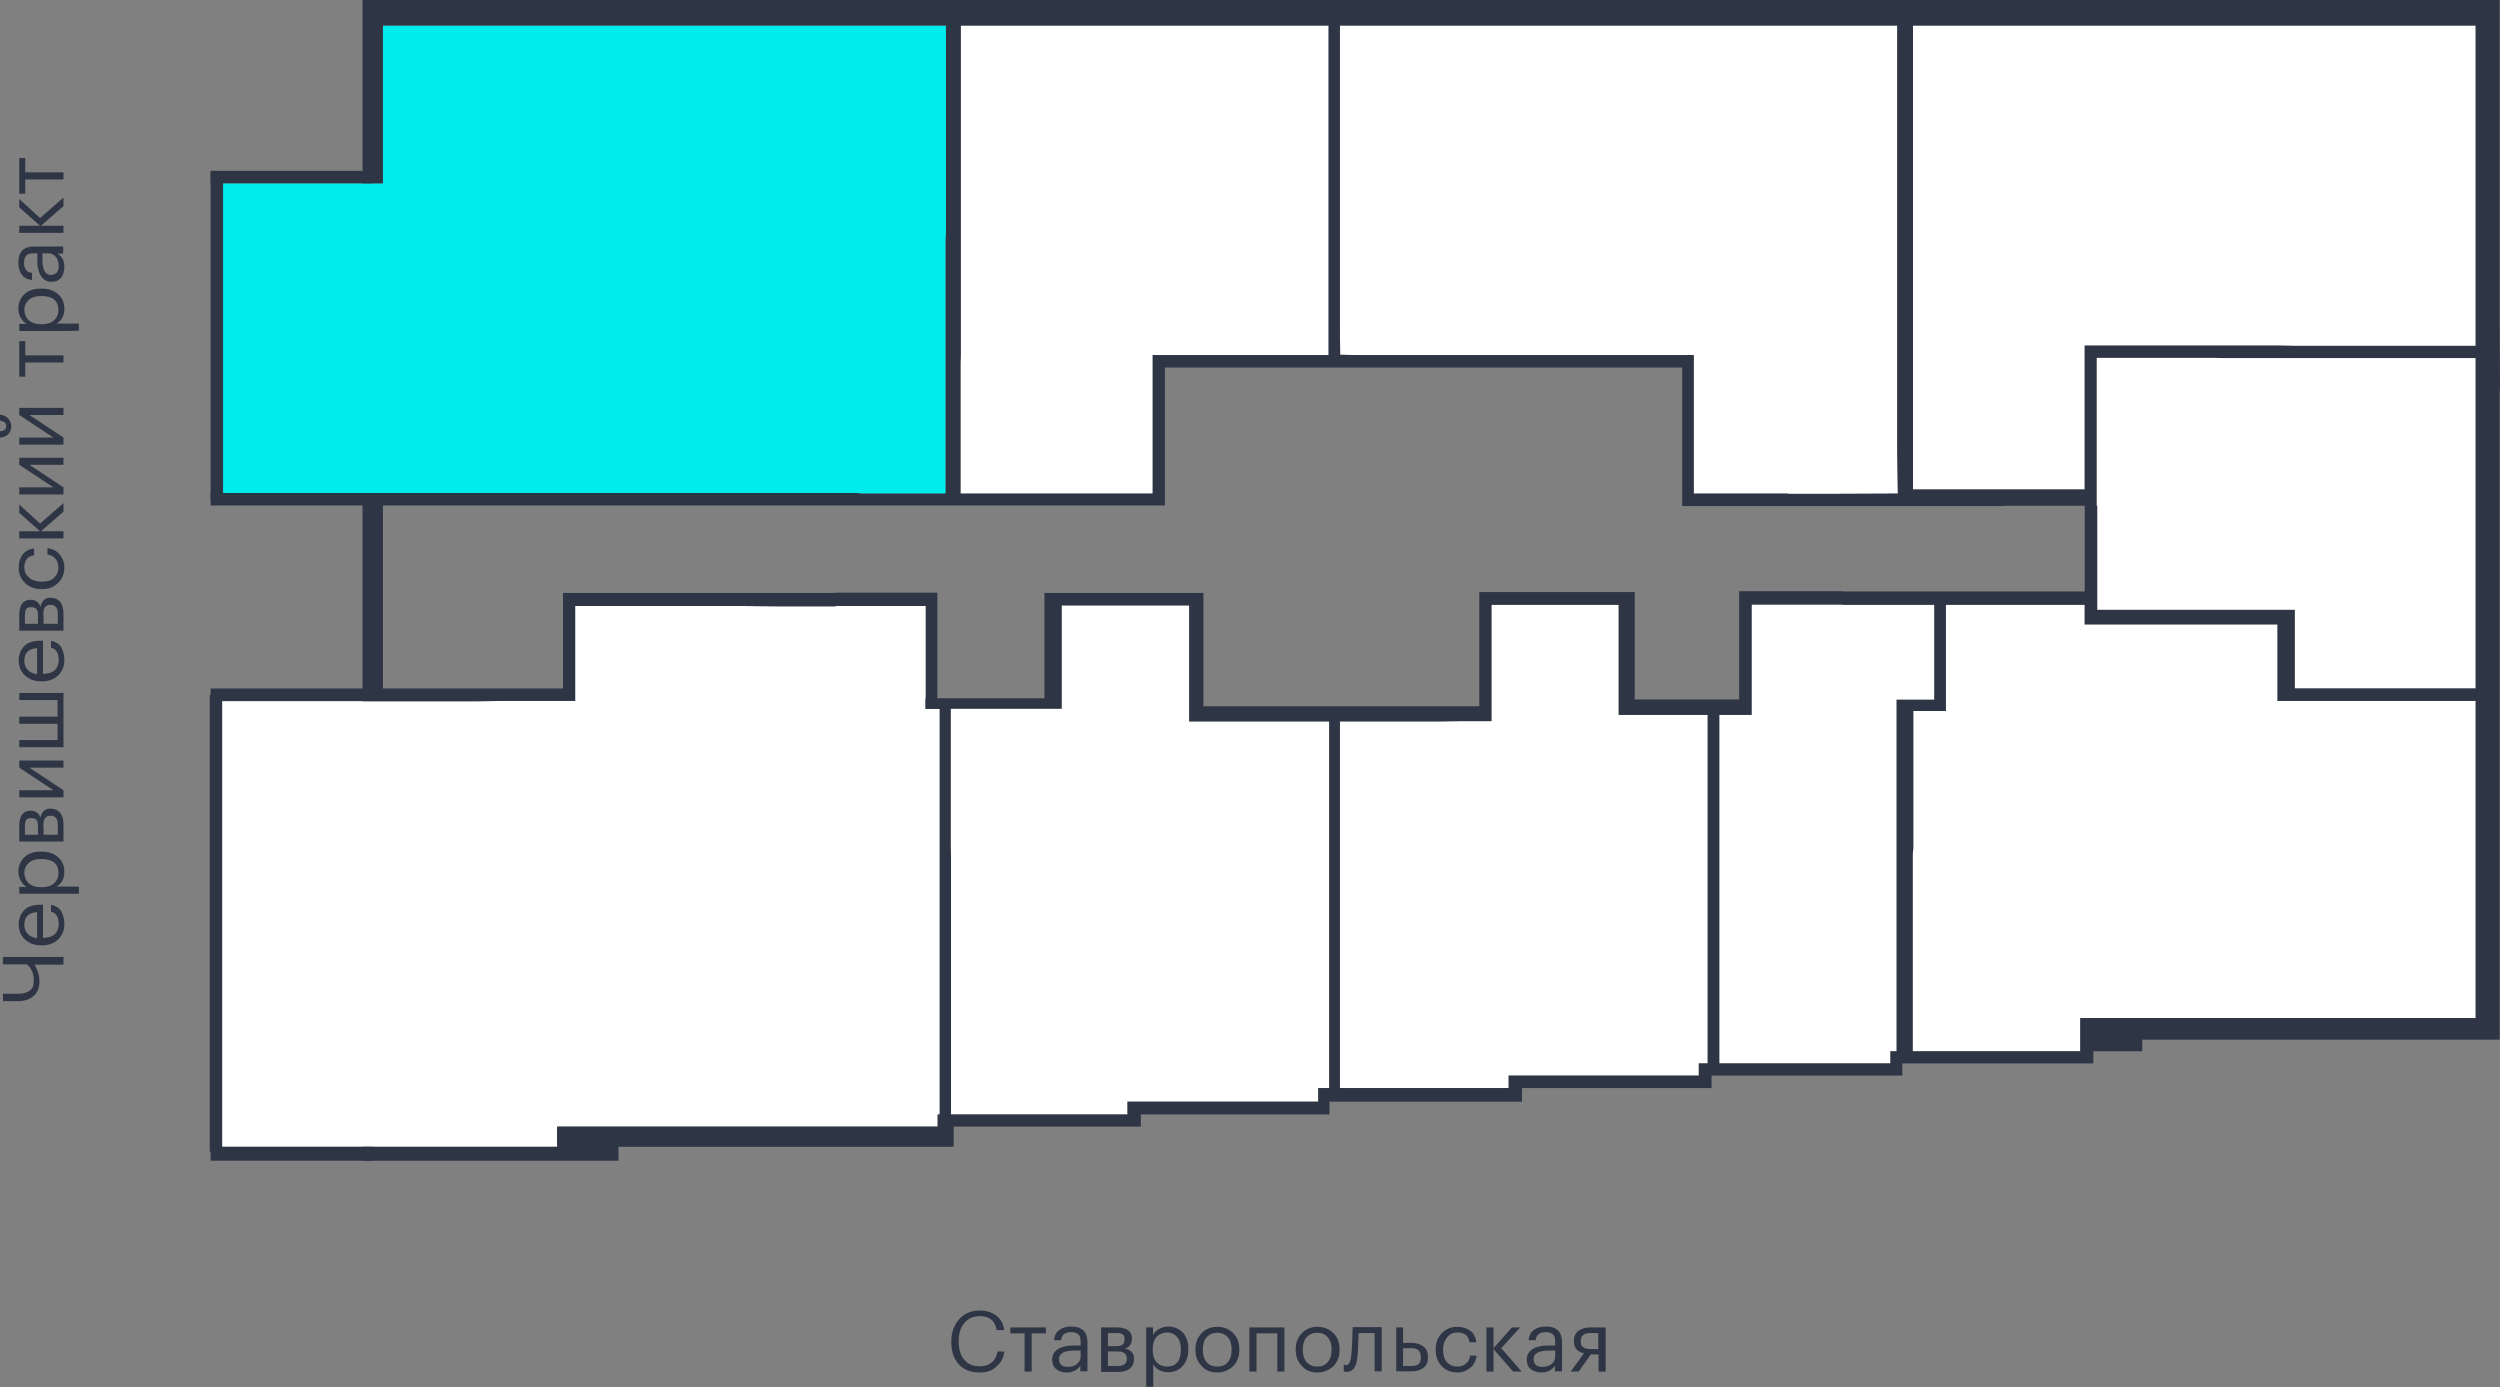 <?xml version="1.0" encoding="utf-8"?><!--Generator: Adobe Illustrator 26.1.0, SVG Export Plug-In . SVG Version: 6.00 Build 0)--><svg version="1.1" id="Слой_1" xmlns:xodm="http://www.corel.com/coreldraw/odm/2003" xmlns="http://www.w3.org/2000/svg" xmlns:xlink="http://www.w3.org/1999/xlink" x="0px" y="0px" viewBox="0 0 842.8 467.6" style="enable-background:new 0 0 842.8 467.6;" xml:space="preserve"><rect x="0" y="0" width="842.8" height="467.6" fill="#808080" stroke="none"/><style type="text/css">.st0{fill:#2E3545;}
	.st1{fill:#FFFFFF;}
	.st2{fill:#00EDEE;}</style><g><path class="st0" d="M21.4,325.2h-9.9c0.4,0.4,0.7,0.9,0.9,1.5c0.6,1.3,0.9,2.7,0.9,4.1c0,2.1-0.6,3.7-1.9,4.9
		c-1.3,1.2-3.1,1.8-5.4,1.8H1V335h5.3c1.7,0,2.9-0.4,3.8-1.1c0.9-0.7,1.3-1.8,1.3-3.3c0-1.7-0.4-3.1-1.2-4.3
		c-0.4-0.5-0.8-0.9-1.2-1.2H1v-2.5h20.4V325.2z"/><path class="st0" d="M21.7,311.5c0,2.1-0.7,3.9-2.1,5.2s-3.2,2-5.5,2h-0.2c-2.2,0-4.1-0.7-5.5-2c-1.4-1.3-2.1-3-2.1-5
		c0-1.9,0.6-3.5,1.8-4.8c1.2-1.3,3.1-1.9,5.6-1.9h0.8v11.2c3.5-0.1,5.3-1.7,5.3-4.8c0-2.3-0.9-3.7-2.6-4v-2.4c1.5,0.3,2.6,1,3.4,2.1
		C21.3,308.4,21.7,309.8,21.7,311.5z M12.5,307.5c-2.9,0.2-4.3,1.6-4.3,4.3c0,1.2,0.4,2.2,1.1,3c0.8,0.8,1.8,1.3,3.2,1.5
		C12.5,316.2,12.5,307.5,12.5,307.5z"/><path class="st0" d="M6.5,301.4v-2.4H9c-0.8-0.4-1.4-1.1-2-2.1c-0.5-0.9-0.8-1.9-0.8-3c0-2,0.7-3.6,2-4.9c1.4-1.3,3.2-1.9,5.5-1.9
		H14c2.3,0,4.2,0.6,5.6,1.9c1.4,1.2,2.1,2.9,2.1,4.9c0,2.3-0.9,4-2.7,5h7.6v2.4H6.5z M19.7,294.2c0-1.5-0.5-2.6-1.4-3.4
		c-1-0.8-2.4-1.2-4.2-1.2h-0.2c-1.8,0-3.2,0.4-4.2,1.3c-1,0.9-1.5,2-1.5,3.3c0,1.4,0.5,2.6,1.4,3.5c1,0.9,2.4,1.4,4.2,1.4h0.2
		c1.8,0,3.2-0.4,4.2-1.3C19.2,296.9,19.7,295.7,19.7,294.2z"/><path class="st0" d="M6.5,283.7v-5.2c0-3.5,1.3-5.2,3.8-5.2h0.1c0.7,0,1.4,0.2,2,0.6c0.6,0.4,1,1,1.2,1.8c0.5-2.1,1.6-3.1,3.4-3.1
		H17c1.4,0,2.5,0.5,3.3,1.4c0.7,0.9,1.1,2.2,1.1,3.9v5.8H6.5z M8.4,281.4h4.4v-2.9c0-1-0.2-1.7-0.5-2.1c-0.4-0.4-1-0.6-1.8-0.6h-0.1
		c-0.8,0-1.3,0.2-1.6,0.7s-0.4,1.2-0.4,2.1L8.4,281.4L8.4,281.4z M14.7,281.4h4.8v-3.3c0-1-0.2-1.8-0.6-2.3c-0.4-0.5-1-0.8-1.8-0.8
		h-0.1c-0.8,0-1.4,0.3-1.8,0.8c-0.4,0.5-0.6,1.3-0.6,2.3C14.7,278.1,14.7,281.4,14.7,281.4z"/><path class="st0" d="M21.4,268.8H6.5v-2.4H18l-11.5-7.6v-2.4h14.9v2.4H9.9l11.5,7.6C21.4,266.4,21.4,268.8,21.4,268.8z"/><path class="st0" d="M6.5,251.9v-2.4h12.9V244H6.5v-2.4h12.9V236H6.5v-2.4h14.9v18.3H6.5z"/><path class="st0" d="M21.7,222.5c0,2.1-0.7,3.9-2.1,5.2s-3.2,2-5.5,2h-0.2c-2.2,0-4.1-0.7-5.5-2c-1.4-1.3-2.1-3-2.1-5
		c0-1.9,0.6-3.5,1.8-4.8c1.2-1.3,3.1-1.9,5.6-1.9h0.8v11.2c3.5-0.1,5.3-1.7,5.3-4.8c0-2.3-0.9-3.7-2.6-4v-2.4c1.5,0.3,2.6,1,3.4,2.1
		C21.3,219.4,21.7,220.8,21.7,222.5z M12.5,218.5c-2.9,0.2-4.3,1.6-4.3,4.3c0,1.2,0.4,2.2,1.1,3c0.8,0.8,1.8,1.3,3.2,1.5
		C12.5,227.2,12.5,218.5,12.5,218.5z"/><path class="st0" d="M6.5,212.6v-5.2c0-3.5,1.3-5.2,3.8-5.2h0.1c0.7,0,1.4,0.2,2,0.6c0.6,0.4,1,1,1.2,1.8c0.5-2.1,1.6-3.1,3.4-3.1
		H17c1.4,0,2.5,0.5,3.3,1.4c0.7,0.9,1.1,2.2,1.1,3.9v5.8C21.4,212.6,6.5,212.6,6.5,212.6z M8.4,210.3h4.4v-2.9c0-1-0.2-1.7-0.5-2.1
		c-0.4-0.4-1-0.6-1.8-0.6h-0.1c-0.8,0-1.3,0.2-1.6,0.7s-0.4,1.2-0.4,2.1L8.4,210.3L8.4,210.3z M14.7,210.3h4.8V207
		c0-1-0.2-1.8-0.6-2.3c-0.4-0.5-1-0.8-1.8-0.8h-0.1c-0.8,0-1.4,0.3-1.8,0.8c-0.4,0.5-0.6,1.3-0.6,2.3
		C14.7,207,14.7,210.3,14.7,210.3z"/><path class="st0" d="M21.7,191.3c0,2.1-0.7,3.9-2.1,5.2c-1.4,1.4-3.2,2.1-5.5,2.1h-0.2c-2.2,0-4.1-0.7-5.5-2.1
		c-1.4-1.4-2.1-3.1-2.1-5.1c0-1.7,0.4-3.2,1.3-4.4c0.8-1.2,2.2-1.9,3.9-2.1v2.3c-2.2,0.3-3.3,1.7-3.3,4.1c0,1.4,0.5,2.5,1.6,3.4
		c1,0.9,2.4,1.4,4.1,1.4h0.2c1.8,0,3.2-0.4,4.1-1.3c1-0.9,1.5-2.1,1.5-3.5c0-1.1-0.3-2.1-1-2.9c-0.6-0.8-1.5-1.3-2.7-1.4v-2.2
		c1.6,0.2,3,0.8,4,2C21.1,188.1,21.7,189.6,21.7,191.3z"/><path class="st0" d="M13.8,179.1h7.6v2.4H6.5v-2.4h7l-7-6.2v-2.8l7,6.4l7.9-6.9v2.9L13.8,179.1z"/><path class="st0" d="M21.4,166.7H6.5v-2.4H18l-11.5-7.6v-2.4h14.9v2.4H9.9l11.5,7.6C21.4,164.4,21.4,166.7,21.4,166.7z"/><path class="st0" d="M3.8,143.8c0,1-0.4,1.9-1.1,2.6c-0.7,0.7-1.6,1.1-2.7,1.1v-2.1c1.4-0.1,2.1-0.7,2.1-1.7c0-1.1-0.7-1.7-2.1-1.9
		v-2c1.1,0.1,2,0.5,2.7,1.2C3.4,141.8,3.8,142.7,3.8,143.8z M21.4,149.9H6.5v-2.4H18l-11.5-7.6v-2.4h14.9v2.4H9.9l11.5,7.6
		C21.4,147.5,21.4,149.9,21.4,149.9z"/><path class="st0" d="M8.5,115v4.8h12.9v2.4H8.5v4.8h-2v-12H8.5z"/><path class="st0" d="M6.5,111.6v-2.4H9c-0.8-0.4-1.4-1.1-2-2.1s-0.8-1.9-0.8-3c0-2,0.7-3.6,2-4.9c1.4-1.3,3.2-1.9,5.5-1.9H14
		c2.3,0,4.2,0.6,5.6,1.9c1.4,1.2,2.1,2.9,2.1,4.9c0,2.3-0.9,4-2.7,5h7.6v2.4C26.6,111.6,6.5,111.6,6.5,111.6z M19.7,104.4
		c0-1.5-0.5-2.6-1.4-3.4c-1-0.8-2.4-1.2-4.2-1.2h-0.2c-1.8,0-3.2,0.4-4.2,1.3c-1,0.9-1.5,2-1.5,3.3c0,1.4,0.5,2.6,1.4,3.5
		c1,0.9,2.4,1.4,4.2,1.4h0.2c1.8,0,3.2-0.4,4.2-1.3C19.2,107.1,19.7,105.9,19.7,104.4z"/><path class="st0" d="M21.7,90c0,1.5-0.4,2.7-1.1,3.6c-0.7,0.9-1.8,1.4-3.3,1.4c-0.8,0-1.5-0.2-2.2-0.6c-0.6-0.4-1.1-1-1.5-1.7
		c-0.4-0.7-0.6-1.5-0.8-2.4c-0.2-0.9-0.2-1.8-0.2-2.8v-2.1h-1.1c-1.2,0-2.1,0.2-2.6,0.7c-0.5,0.5-0.8,1.3-0.8,2.5
		c0,2.1,0.9,3.2,2.7,3.4v2.4c-1.6-0.2-2.8-0.8-3.5-1.9c-0.8-1.1-1.1-2.4-1.1-4c0-3.6,1.8-5.4,5.3-5.4h9.8v2.4h-1.9
		C21,86.5,21.7,88,21.7,90z M19.8,89.8c0-1.3-0.3-2.4-1-3.2c-0.6-0.8-1.5-1.2-2.6-1.2h-1.9v2.1c0,3.5,1,5.2,2.9,5.2
		C18.9,92.6,19.8,91.6,19.8,89.8z"/><path class="st0" d="M13.8,76.1h7.6v2.4H6.5v-2.4h7l-7-6.2v-2.8l7,6.4l7.9-6.9v2.9L13.8,76.1z"/><path class="st0" d="M8.5,53.3v4.8h12.9v2.4H8.5v4.8h-2v-12H8.5z"/></g><g><path class="st0" d="M330.2,462.7c-2.9,0-5.3-0.9-7-2.8c-1.7-1.9-2.5-4.4-2.5-7.5v-0.2c0-3,0.9-5.5,2.7-7.5c1.8-2,4.1-2.9,6.9-2.9
		c2.2,0,4.1,0.6,5.6,1.7c1.5,1.2,2.4,2.8,2.6,4.9h-2.5c-0.3-1.6-0.9-2.8-1.8-3.5c-0.9-0.8-2.2-1.2-4-1.2c-2.1,0-3.8,0.8-5.1,2.3
		c-1.3,1.5-1.9,3.6-1.9,6.1v0.2c0,2.6,0.6,4.6,1.9,6.1c1.2,1.5,3,2.2,5.1,2.2c1.7,0,3.1-0.4,4.1-1.3c1.1-0.8,1.7-2.1,2-3.7h2.3
		c-0.3,2.3-1.3,4-2.8,5.2C334.5,462.1,332.6,462.7,330.2,462.7z"/><path class="st0" d="M352.6,449.5h-4.8v12.9h-2.4v-12.9h-4.8v-2h12V449.5z"/><path class="st0" d="M359.7,462.7c-1.5,0-2.7-0.4-3.6-1.1c-0.9-0.7-1.4-1.8-1.4-3.3c0-0.8,0.2-1.5,0.6-2.2c0.4-0.6,1-1.1,1.7-1.5
		c0.7-0.4,1.5-0.6,2.4-0.8c0.9-0.2,1.8-0.2,2.8-0.2h2.1v-1.1c0-1.2-0.2-2.1-0.7-2.6c-0.5-0.5-1.3-0.8-2.5-0.8
		c-2.1,0-3.2,0.9-3.4,2.7h-2.4c0.2-1.6,0.8-2.8,1.9-3.5c1.1-0.8,2.4-1.1,4-1.1c3.6,0,5.4,1.8,5.4,5.3v9.8h-2.4v-1.9
		C363.2,461.9,361.6,462.7,359.7,462.7z M359.9,460.8c1.3,0,2.4-0.3,3.2-1c0.8-0.6,1.2-1.5,1.2-2.6v-1.9h-2.1c-3.5,0-5.2,1-5.2,2.9
		C357.1,459.9,358,460.8,359.9,460.8z"/><path class="st0" d="M371.2,447.5h5.2c3.5,0,5.2,1.3,5.2,3.8v0.1c0,0.7-0.2,1.4-0.6,2c-0.4,0.6-1,1-1.8,1.2
		c2.1,0.5,3.1,1.6,3.1,3.4v0.1c0,1.4-0.5,2.5-1.4,3.3c-0.9,0.7-2.2,1.1-3.9,1.1h-5.8V447.5z M373.5,449.4v4.4h2.9
		c1,0,1.7-0.2,2.1-0.5c0.4-0.4,0.6-1,0.6-1.8v-0.1c0-0.8-0.2-1.3-0.7-1.6c-0.4-0.3-1.2-0.4-2.1-0.4H373.5z M373.5,455.7v4.8h3.3
		c1,0,1.8-0.2,2.3-0.6c0.5-0.4,0.8-1,0.8-1.8v-0.1c0-0.8-0.3-1.4-0.8-1.8c-0.5-0.4-1.3-0.6-2.3-0.6H373.5z"/><path class="st0" d="M386.3,447.5h2.4v2.5c0.4-0.8,1.1-1.4,2.1-2c0.9-0.5,1.9-0.8,3-0.8c2,0,3.6,0.7,4.9,2c1.3,1.4,1.9,3.2,1.9,5.5
		v0.2c0,2.3-0.6,4.2-1.9,5.6c-1.2,1.4-2.9,2.1-4.9,2.1c-2.3,0-4-0.9-5-2.7v7.6h-2.4V447.5z M393.5,460.7c1.5,0,2.6-0.5,3.4-1.4
		c0.8-1,1.2-2.4,1.2-4.2v-0.2c0-1.8-0.4-3.2-1.3-4.2c-0.9-1-2-1.5-3.3-1.5c-1.4,0-2.6,0.5-3.5,1.4c-0.9,1-1.4,2.4-1.4,4.2v0.2
		c0,1.8,0.4,3.2,1.3,4.2C390.8,460.2,392,460.7,393.5,460.7z"/><path class="st0" d="M410.3,462.7c-2.1,0-3.9-0.7-5.2-2.2c-1.4-1.4-2.1-3.2-2.1-5.4v-0.2c0-2.2,0.7-4,2.1-5.5
		c1.4-1.4,3.1-2.1,5.3-2.1c2.1,0,3.9,0.7,5.3,2.1c1.4,1.4,2.1,3.2,2.1,5.5v0.2c0,2.2-0.7,4.1-2.1,5.5
		C414.2,461.9,412.5,462.7,410.3,462.7z M410.4,460.7c1.5,0,2.7-0.5,3.5-1.5c0.9-1,1.3-2.4,1.3-4.1v-0.2c0-1.7-0.4-3.1-1.3-4.1
		c-0.9-1-2.1-1.5-3.5-1.5c-1.5,0-2.7,0.5-3.6,1.5c-0.9,1-1.3,2.4-1.3,4.1v0.2c0,1.7,0.4,3.1,1.3,4.1
		C407.6,460.2,408.8,460.7,410.4,460.7z"/><path class="st0" d="M430.6,449.5h-7v12.9h-2.4v-14.9H433v14.9h-2.4V449.5z"/><path class="st0" d="M444.1,462.7c-2.1,0-3.9-0.7-5.2-2.2c-1.4-1.4-2.1-3.2-2.1-5.4v-0.2c0-2.2,0.7-4,2.1-5.5
		c1.4-1.4,3.1-2.1,5.3-2.1c2.1,0,3.9,0.7,5.3,2.1c1.4,1.4,2.1,3.2,2.1,5.5v0.2c0,2.2-0.7,4.1-2.1,5.5
		C448,461.9,446.2,462.7,444.1,462.7z M444.1,460.7c1.5,0,2.7-0.5,3.5-1.5c0.9-1,1.3-2.4,1.3-4.1v-0.2c0-1.7-0.4-3.1-1.3-4.1
		c-0.9-1-2.1-1.5-3.5-1.5c-1.5,0-2.7,0.5-3.6,1.5c-0.9,1-1.3,2.4-1.3,4.1v0.2c0,1.7,0.4,3.1,1.3,4.1
		C441.4,460.2,442.6,460.7,444.1,460.7z"/><path class="st0" d="M457.7,456.6c-0.2,2.1-0.5,3.5-1.1,4.5c-0.6,0.9-1.4,1.4-2.6,1.4c-0.2,0-0.5,0-0.8-0.1l-0.2-0.1v-2.3l0.2,0.1
		c0.2,0,0.4,0.1,0.6,0.1c0.3,0,0.6-0.1,0.8-0.3c0.2-0.2,0.4-0.5,0.5-0.9c0.1-0.4,0.2-0.8,0.3-1.1c0.1-0.4,0.1-0.9,0.2-1.5
		c0.1-0.7,0.2-2.6,0.3-5.8l0.1-3.2h9.8v14.9h-2.4v-12.9h-5.4C457.9,453.6,457.8,456,457.7,456.6z"/><path class="st0" d="M470.6,447.5h2.4v5.2h2.7c1.7,0,3,0.4,4.1,1.2c1.1,0.8,1.6,2,1.6,3.6v0.1c0,1.6-0.5,2.8-1.6,3.6
		c-1.1,0.8-2.4,1.1-4.1,1.1h-5V447.5z M475.8,460.5c1.1,0,2-0.2,2.5-0.7c0.5-0.5,0.7-1.2,0.7-2.2v-0.1c0-1-0.3-1.8-0.8-2.3
		c-0.5-0.5-1.3-0.7-2.4-0.7H473v6H475.8z"/><path class="st0" d="M491.3,462.7c-2.1,0-3.9-0.7-5.2-2.1c-1.4-1.4-2.1-3.2-2.1-5.5v-0.2c0-2.2,0.7-4.1,2.1-5.5
		c1.4-1.4,3.1-2.1,5.1-2.1c1.7,0,3.2,0.4,4.4,1.3c1.2,0.8,1.9,2.2,2.1,3.9h-2.3c-0.3-2.2-1.7-3.3-4.1-3.3c-1.4,0-2.5,0.5-3.4,1.6
		s-1.4,2.4-1.4,4.1v0.2c0,1.8,0.4,3.2,1.3,4.1c0.9,1,2.1,1.5,3.5,1.5c1.1,0,2.1-0.3,2.9-1c0.8-0.6,1.3-1.5,1.4-2.7h2.2
		c-0.2,1.6-0.8,3-2,4C494.5,462.1,493.1,462.7,491.3,462.7z"/><path class="st0" d="M503.5,454.8v7.6h-2.4v-14.9h2.4v7l6.2-7h2.8l-6.4,7l6.9,7.9h-2.9L503.5,454.8z"/><path class="st0" d="M519.7,462.7c-1.5,0-2.7-0.4-3.6-1.1c-0.9-0.7-1.4-1.8-1.4-3.3c0-0.8,0.2-1.5,0.6-2.2c0.4-0.6,1-1.1,1.7-1.5
		c0.7-0.4,1.5-0.6,2.4-0.8c0.9-0.2,1.8-0.2,2.8-0.2h2.1v-1.1c0-1.2-0.2-2.1-0.7-2.6c-0.5-0.5-1.3-0.8-2.5-0.8
		c-2.1,0-3.2,0.9-3.4,2.7h-2.4c0.2-1.6,0.8-2.8,1.9-3.5c1.1-0.8,2.4-1.1,4-1.1c3.6,0,5.4,1.8,5.4,5.3v9.8h-2.4v-1.9
		C523.2,461.9,521.6,462.7,519.7,462.7z M519.9,460.8c1.3,0,2.4-0.3,3.2-1s1.2-1.5,1.2-2.6v-1.9h-2.1c-3.5,0-5.2,1-5.2,2.9
		C517.1,459.9,518,460.8,519.9,460.8z"/><path class="st0" d="M532.2,462.4h-2.7l4.5-6.2c-2.3-0.5-3.4-1.8-3.4-4v-0.1c0-1.6,0.5-2.7,1.6-3.5c1.1-0.8,2.4-1.1,4.1-1.1h5v14.9
		h-2.4v-5.8h-2.6L532.2,462.4z M536.1,449.4c-2.1,0-3.2,0.9-3.2,2.7v0.1c0,0.9,0.2,1.5,0.7,1.9c0.5,0.4,1.3,0.7,2.4,0.7h2.8v-5.4
		H536.1z"/></g><g><g><polygon class="st1" points="465.1,8.6 451.7,8.6 451.7,69.4 451.7,71.7 451.7,111.2 451.8,119.6 457.2,119.7 488.2,119.7 
			490.7,119.7 566.9,119.7 571,119.7 571,123.9 571,166.4 602.7,166.4 602.7,166.5 615.1,166.5 639.8,166.4 639.6,152.1 639.6,8.6 
					"/><polygon class="st1" points="545.7,235.9 545.7,233.3 545.7,203.9 533.2,203.9 502.8,203.9 502.8,238.9 502.8,241.5 502.8,243.1 
			499.3,243.1 493,243.1 485.5,243.2 451.7,243.2 451.7,285.8 451.7,288.8 451.7,343.4 451.7,366.8 508.6,366.8 508.6,362.6 
			572.7,362.6 572.7,358.5 575.7,358.5 575.7,343.1 575.7,241 545.7,241 545.7,239 		"/><polygon class="st1" points="320.6,375.7 380.1,375.7 380.1,371.4 444.4,371.4 444.4,366.8 448.1,366.8 448.1,343.4 448.1,288.8 
			448.1,285.8 448.1,255.3 448.1,243.2 405.1,243.2 403,243.2 400.9,243.2 400.9,241.3 400.9,239.1 400.9,204.1 379,204.1 
			357.9,204.1 357.9,235.3 357.9,238.9 355.2,238.9 352.1,238.9 320.5,238.9 320.5,244.6 320.5,285.3 320.6,288.5 320.6,343.2 		"/><polygon class="st1" points="323.8,166.4 352.9,166.4 354.5,166.4 357.1,166.4 358.7,166.4 388.6,166.4 388.6,122.3 388.6,119.7 
			391.1,119.7 393.8,119.7 447.9,119.7 447.9,86.7 447.9,83.9 447.9,62.8 447.9,60.2 447.9,8.6 433.9,8.6 323.9,8.6 323.9,119.7 
			323.8,122.4 		"/><polygon class="st1" points="834.6,19.6 834.6,8.6 657.9,8.6 644.9,8.6 644.9,77.9 644.9,80.8 644.9,126.2 644.9,134.1 644.9,165 
			675.6,165 702.8,165 702.8,120.6 702.8,120.1 702.8,118.6 702.8,116.5 705.6,116.5 768,116.5 773.7,116.6 834.6,116.6 		"/><polygon class="st1" points="834.6,220.1 834.6,120.7 773.8,120.7 768.1,120.7 749,120.7 746.3,120.6 734.6,120.6 727.1,120.6 
			706.8,120.6 706.8,165 706.8,167.4 706.8,170.5 707,170.5 707,205.6 771.1,205.6 773.6,205.6 773.6,210.5 773.6,232.1 
			834.6,232.1 		"/><polygon class="st1" points="637.3,354.4 639.4,354.4 639.4,239.7 639.4,238.2 639.4,235.9 652.1,235.9 652.1,203.9 621.1,203.9 
			621.1,203.8 620.7,203.8 618.2,203.8 590.5,203.8 590.5,235.7 590.5,238.4 590.5,241 586.3,241 579.6,241 579.6,343.1 
			579.6,358.5 637.3,358.5 		"/><polygon class="st1" points="701.3,350.5 701.3,343.2 704.2,343.2 706.8,343.2 722.2,343.2 834.6,343.2 834.6,242.9 834.6,236.3 
			801.7,236.3 794.4,236.3 773.6,236.3 770.4,236.3 767.8,236.3 767.8,232.1 767.8,210.5 710.8,210.5 702.8,210.5 702.8,205.6 
			702.8,203.9 687.3,203.9 687.3,203.9 656,203.9 656,235.9 656,237.7 656,239.7 654.6,239.7 652.2,239.7 645,239.7 645,245.2 
			645,286 644.8,288.2 644.8,354.4 701.3,354.4 		"/><polygon class="st2" points="306,8.6 144.1,8.6 129.1,8.6 129.1,61.8 74.5,61.8 74.5,166.2 129.1,166.2 139,166.2 192.2,166.2 
			194.5,166.2 217.7,166.2 220,166.2 256.6,166.2 285.6,166.2 289.7,166.2 289.7,166.4 318.8,166.4 318.8,81.1 318.9,78.4 
			318.9,8.6 		"/><polygon class="st1" points="316.8,239 312,239 312,237 312,235.4 312.1,235.4 312.1,204.3 281.7,204.3 281.7,204.4 261.9,204.4 
			250.9,204.3 193.9,204.3 193.9,232 193.9,236.3 191.8,236.3 189.7,236.3 169.3,236.3 161.5,236.4 156.4,236.4 129.1,236.4 
			74.8,236.4 74.8,386.6 156.4,386.6 156.4,386.6 187.8,386.6 187.8,379.8 316.1,379.8 316.1,375.7 316.8,375.7 316.8,343.2 
			316.8,288.5 316.8,285.3 316.8,244.6 		"/></g><rect x="71" y="166.2" class="st0" width="54.8" height="4.2"/><rect x="17.9" y="111.3" transform="matrix(-1.836970e-16 1 -1 -1.836970e-16 186.503 40.211)" class="st0" width="110.6" height="4.2"/><rect x="71" y="57.6" class="st0" width="54.8" height="4.2"/><rect x="71" y="232.1" class="st0" width="54.8" height="4.2"/><rect x="-4.2" y="309.1" transform="matrix(-1.836970e-16 1 -1 -1.836970e-16 384.001 238.408)" class="st0" width="154" height="4.2"/><rect x="71" y="386.6" class="st0" width="54.8" height="4.7"/><path class="st0" d="M842.7,108.5V19.6v-11V0h-8.1H657.9h-31.2H465.1h-31.2h-96.7H306H144.1h-21.9v8.6v53.2h6.9V8.6h15H306h12.9
		v69.8l-0.1,2.7v85.3h-29.1v-0.2h-4.1h-29H220h-2.3h-23.2h-2.3H139h-9.9h-6.9v20.6V221v15.4h6.9h27.3h5.1l7.8-0.1h20.4h2.1l2.1,0
		V232v-27.7h57l11,0.1h19.8v-0.1h30.4v31.1H312v1.6v2h4.8l0,5.6v40.7v3.2v54.7v32.5h-0.7v4.1H187.8v6.8h-31.4v0h-34.2v4.7h3.5h82.8
		v-4.7h113v-6.8h63.1v-4.1h63.6v-4.3h64.9v-4.6H577v-4.2h64.3v-4.1h64.4v-4.1h16.5v-3.9h112.4h8.1v-7.3V242.9v-22.8v-88.8h0.1
		L842.7,108.5L842.7,108.5z M451.7,71.7l0-2.3V8.6h13.4h174.5v143.5l0.2,14.3l-24.7,0.1h-12.4v-0.1H571v-42.5v-4.2h-4.1h-76.2h-2.5
		h-31l-5.4-0.1l-0.1-8.4V71.7z M323.8,122.4l0.1-2.7V8.6h110h14v51.6v2.6v21.1v2.8v33h-54.1h-2.7h-2.5v2.6v44.1h-29.9h-1.6h-2.6
		h-1.6h-29.1V122.4z M448.1,255.3v30.5v3v54.6v23.4h-3.7v4.6h-64.3v4.3h-59.5v-32.5v-54.7l-0.1-3.2v-40.7v-5.7h31.6h3.1h2.7v-3.6
		v-31.2H379h21.9v35v2.2v1.9h2.1h2.1h43V255.3z M575.7,343.1v15.4h-3v4.1h-64.1v4.2h-56.9v-23.4v-54.6v-3v-42.6h33.8l7.5-0.1h6.3
		h3.5v-1.6v-2.6v-35h30.4h12.5v29.4v2.6v3.1v2h30V343.1z M551.1,235.8v-31.9v-4.3h-2.4h-3.1h-12.4h-25h-4.9h-0.1h-4.5v4.5v34h-36.5
		h-5.3h-51.2v-34v-4.2h-5h-1.5H395h-6.3h-4.6H379h-21.1h-5.8v4v2.6v28.9h-31.6h-3.7H316v-31.1v-4.5h-34.3v0.1H194h-4.2v4.5v27.7
		h-60.7v-61.7h160.6h29.1h5h29.1h31.5h4.5h3.8v-4v-42.5h27.4l15.3,0h131.7v40.4v2.1v4.2h35.6h12.4h24.5h5.3h30.7v-0.1h27.2v28.9
		h-15.5v0h-66.2v-0.1h-30.6h-4.2v4.5v3.3v28.7H551.1z M639.4,235.9v2.3v1.5v114.7h-2.1v4.1h-57.7v-15.4V241h6.7h4.2v-2.6v-2.7v-31.9
		h27.7h2.5h0.4v0.1h31v32H639.4z M834.6,242.9v100.3H722.2h-15.4h-2.6h-2.9v7.3v3.9h-56.5v-66.2l0.2-2.2v-40.8v-5.5h7.2h2.4h1.4v-2
		v-1.8v-32h31.3v0h15.5v1.7v4.9h8h57v21.6v4.2h2.6h3.2h20.8h7.3h32.9V242.9z M834.6,220.1v12h-61v-21.6v-4.9h-2.5H707v-35.1h-0.2
		v-3.1V165v-44.4h20.3h7.5h11.7l2.7,0.1h19.1h5.7h60.8V220.1z M834.6,19.6v97h-60.9l-5.7-0.1h-62.4h-2.8v2.1v1.5v0.5V165h-27.2
		h-30.7v-30.9v-7.9V80.8v-2.9V8.6h13h176.7V19.6z"/></g></svg>